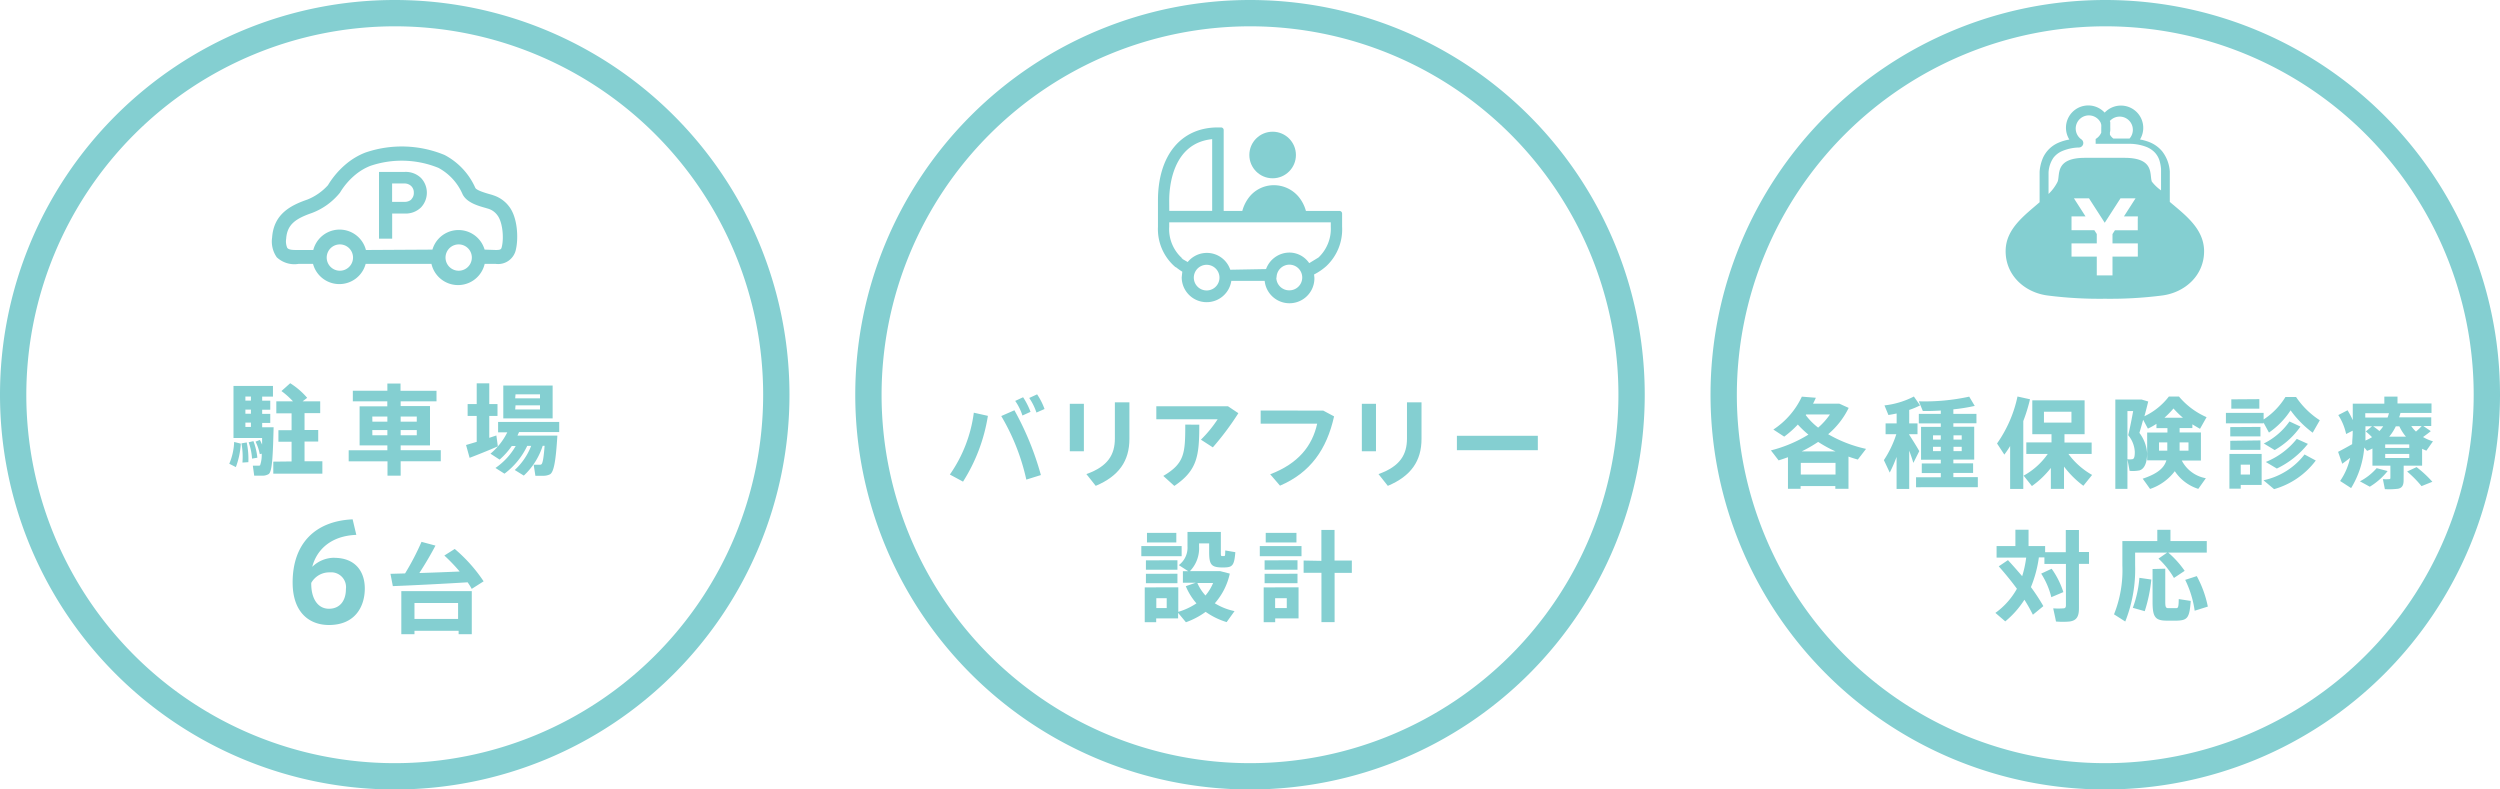 <svg xmlns="http://www.w3.org/2000/svg" viewBox="0 0 380 120"><defs><style>.cls-1{fill:#84cfd1;}</style></defs><title>h_point_sp</title><g id="レイヤー_2" data-name="レイヤー 2"><g id="contents"><path class="cls-1" d="M60,4A56,56,0,1,1,4,60,56.06,56.06,0,0,1,60,4m0-4a60,60,0,1,0,60,60A60,60,0,0,0,60,0Z"/><path class="cls-1" d="M78.43,37.86c.37-1.62.28-4.83-1.1-6.54A4.84,4.84,0,0,0,75,29.69c-.16-.06-.36-.12-.62-.19-1.28-.36-2-.68-2.13-.94a10.39,10.39,0,0,0-4.67-5,17,17,0,0,0-12.1-.35,10.54,10.54,0,0,0-2.73,1.6,12.86,12.86,0,0,0-2.9,3.34,8.45,8.45,0,0,1-3.12,2.18c-2.64.91-5.12,2.24-5.37,5.78a4.18,4.18,0,0,0,.71,3,3.92,3.92,0,0,0,3.31,1h2.2a4.14,4.14,0,0,0,8,0l10,0a4.15,4.15,0,0,0,8.09,0h1.67A2.76,2.76,0,0,0,78.43,37.86Zm-6.71,1.29a2,2,0,1,1-2-2A2,2,0,0,1,71.72,39.15Zm-18.06,0a2,2,0,1,1-2-2A2,2,0,0,1,53.66,39.15Zm20-1.21a4.13,4.13,0,0,0-7.93,0L55.62,38a4.13,4.13,0,0,0-8,0h-2.3c-.83,0-1.36,0-1.65-.31a2.51,2.51,0,0,1-.17-1.42c.15-2.19,1.5-3.06,3.92-3.9a10,10,0,0,0,4.26-3.09,10.64,10.64,0,0,1,2.41-2.78,8.41,8.41,0,0,1,2.18-1.28,14.82,14.82,0,0,1,10.38.3,8.29,8.29,0,0,1,3.66,4c.62,1.27,2.34,1.76,3.48,2.08l.44.13a2.69,2.69,0,0,1,1.38,1c.77,1,1,3.32.68,4.72-.09.4-.12.55-.92.55Z"/><path class="cls-1" d="M61.54,26.13H57.61V36.28h2V32.46h1.95A3.32,3.32,0,0,0,64,31.52a3.26,3.26,0,0,0,0-4.46A3.33,3.33,0,0,0,61.54,26.13Zm1,4.18a1.49,1.49,0,0,1-1.06.37H59.6V27.89h1.84a1.46,1.46,0,0,1,1.06.39,1.34,1.34,0,0,1,.4,1A1.32,1.32,0,0,1,62.51,30.3Z"/><path class="cls-1" d="M36.6,67.43A12,12,0,0,1,35.85,71l-1-.51a9.24,9.24,0,0,0,.74-3.31Zm2.9-.56c.13.24.24.48.34.71,0-.3,0-.65,0-1H35.49V58.66h6v1.62H39.85v.62h1.23v1.38H39.85v.63h1.23v1.38H39.85v.65h1.74c-.11,4.35-.21,6.7-.74,7.11a1.74,1.74,0,0,1-1,.25c-.27,0-.88,0-1.21,0l-.21-1.52c.25,0,.69,0,.88,0a.26.26,0,0,0,.23-.07,4.92,4.92,0,0,0,.24-1.75l-.3.07a6.79,6.79,0,0,0-.64-1.9Zm-2,.38a12.11,12.11,0,0,1,.25,3l-.9.06a11.09,11.09,0,0,0-.15-2.92Zm.64-6.36v-.62h-.84v.62Zm0,2v-.63h-.84v.63Zm0,2v-.65h-.84v.65Zm.38,2.16a10.09,10.09,0,0,1,.6,2.52l-.81.14a9.35,9.35,0,0,0-.51-2.48Zm5.8,3.09v-3h-2V65.39h2V62.83H42V61h2.53a12.16,12.16,0,0,0-1.75-1.56l1.33-1.19a11.25,11.25,0,0,1,2.58,2.22L46,61h2.67v1.8H46.29v2.56h2.08v1.75H46.29v3H49V72H41.54V70.17Z"/><path class="cls-1" d="M58.88,68.44V67.7H54.66V61.76h4.21V61H53.63V59.39h5.25V58.3h2v1.1h5.47V61H60.9v.72h4.46V67.7H60.9v.73H67v1.68H60.9v2.19h-2V70.12H53V68.44Zm-2.28-4.35h2.28v-.78H56.59Zm0,2.07h2.28v-.79H56.59Zm6.75-2.07v-.78H60.9v.78Zm0,2.07v-.79H60.9v.79Z"/><path class="cls-1" d="M72.46,67.16V63.22H71.08v-1.8h1.38V58.27h1.91v3.15h1.25v1.8H74.37v3.33l1.08-.36.22,1.65c-1.28.57-3.18,1.33-4.29,1.75l-.54-1.95ZM76.68,72l-1.37-.87a10.28,10.28,0,0,0,3.08-3.34h-.6a11.14,11.14,0,0,1-1.85,2.07l-1.39-.9a10,10,0,0,0,2.56-3.25H75.71V64.13H85v1.54h-6.1c-.08.18-.17.36-.24.54h6.06c-.22,3.64-.5,5.5-1.11,5.88a2.27,2.27,0,0,1-1,.23c-.25,0-.88,0-1.23,0l-.26-1.68c.27,0,.71,0,.92,0a.41.41,0,0,0,.24-.06c.21-.12.36-1,.5-2.82h-.29a10.62,10.62,0,0,1-2.87,4.53l-1.38-.85a9.82,9.82,0,0,0,2.5-3.67h-.6A11.36,11.36,0,0,1,76.68,72ZM84,58.6v5H76.5v-5Zm-5.69,1.95h3.77v-.61H78.36Zm0,1.69h3.77v-.63H78.36Z"/><path class="cls-1" d="M50.79,84.79c3.26,0,4.66,2.12,4.66,4.66C55.45,92.17,54,95,50,95c-3,0-5.52-1.92-5.52-6.46,0-5.92,3.42-9.34,9.12-9.6l.56,2.36c-3.78.14-6,2.18-6.7,4.86a4.8,4.8,0,0,1,3.3-1.38ZM50,92.53c1.66,0,2.58-1.22,2.58-3A2.25,2.25,0,0,0,50.15,87a3.14,3.14,0,0,0-2.84,1.6C47.27,90.93,48.27,92.53,50,92.53Z"/><path class="cls-1" d="M61.57,87.16a38.71,38.71,0,0,0,2.5-4.8l2.12.57c-.63,1.21-1.5,2.71-2.45,4.17,2-.06,4.28-.15,6.13-.23a26.72,26.72,0,0,0-2.33-2.43l1.58-1a23.47,23.47,0,0,1,4.39,4.92l-1.81,1.15c-.18-.34-.39-.67-.62-1-3.37.21-8.44.47-11.37.58l-.36-1.87ZM63,95.88v.52h-2V89.85H71.71V96.4h-2v-.52Zm6.63-1.8V91.66H63v2.42Z"/><path class="cls-1" d="M190,4a56,56,0,1,1-56,56A56.06,56.06,0,0,1,190,4m0-4a60,60,0,1,0,60,60A60,60,0,0,0,190,0Z"/><circle class="cls-1" cx="193.44" cy="23.56" r="3.54"/><path class="cls-1" d="M185.57,19.37h-.46c-5.61,0-9.1,4.27-9.1,11.1v4a7.58,7.58,0,0,0,2.7,6.17s0,0,0-.05a10.64,10.64,0,0,0,1,.71l-.09.86a3.79,3.79,0,0,0,7.54.53l5.07,0a3.79,3.79,0,0,0,7.56-.44l-.05-.53a8.75,8.75,0,0,0,1.84-1.25A7.65,7.65,0,0,0,204,34.46v-2a.4.4,0,0,0-.4-.4h-5.1a5.75,5.75,0,0,0-1.1-2.14,4.92,4.92,0,0,0-3.76-1.77A4.78,4.78,0,0,0,190,29.81a5.88,5.88,0,0,0-1.17,2.25H186V19.77a.4.4,0,0,0-.4-.4Zm-7.85,11.1c0-2,.47-8.71,6.53-9.32v10.9h-6.52s0,0,0,0h0Zm0,4v-.68h24.56v.68a6,6,0,0,1-1.87,4.67L199,40A3.64,3.64,0,0,0,196,38.39a3.8,3.8,0,0,0-3.56,2.51L187,41a3.75,3.75,0,0,0-6.47-1.17l0,0-1-.58.25.09A5.94,5.94,0,0,1,177.72,34.46Zm3.74,7.74a1.95,1.95,0,1,1,1.94,1.94A1.95,1.95,0,0,1,181.46,42.19Zm12.58,0A1.95,1.95,0,1,1,196,44.13,1.95,1.95,0,0,1,194,42.19Z"/><path class="cls-1" d="M150.16,63.21a26.3,26.3,0,0,1-3.78,10l-2-1.08a21.15,21.15,0,0,0,3.64-9.4Zm8.05,9L156,72.9a32.79,32.79,0,0,0-3.81-9.66l2-.88A44.6,44.6,0,0,1,158.21,72.19Zm-2.7-11.83a11,11,0,0,1,1.13,2.22l-1.23.56a8.28,8.28,0,0,0-1.1-2.22Zm2.13-.44a10.09,10.09,0,0,1,1.13,2.23l-1.23.54a8.75,8.75,0,0,0-1.1-2.22Z"/><path class="cls-1" d="M164.75,61.38v7.21h-2.14V61.38Zm6.92-.23v5.56c0,3.34-1.58,5.65-5.12,7.14l-1.42-1.79c3.32-1.17,4.33-3,4.33-5.41v-5.5Z"/><path class="cls-1" d="M186.65,61.75l1.58,1.06A42.79,42.79,0,0,1,184.35,68l-1.81-1.17a18.49,18.49,0,0,0,2.54-3.1h-9.32V61.75Zm-4.36,2.8c0,4.71-.27,6.93-3.79,9.31l-1.68-1.52c3.24-1.9,3.34-3.45,3.34-7.8Z"/><path class="cls-1" d="M201.13,62.41l1.65.88c-1.11,5-3.6,8.56-8.22,10.53l-1.49-1.73c4.29-1.63,6.4-4.33,7.14-7.69h-8.59v-2Z"/><path class="cls-1" d="M209.15,61.38v7.21H207V61.38Zm6.92-.23v5.56c0,3.34-1.58,5.65-5.12,7.14l-1.42-1.79c3.32-1.17,4.33-3,4.33-5.41v-5.5Z"/><path class="cls-1" d="M233.75,66.24v2.19h-12.3V66.24Z"/><path class="cls-1" d="M179.61,83v1.54h-6.13V83Zm-3.84,6.27h3.33V93a10,10,0,0,0,2.76-1.29,9.49,9.49,0,0,1-1.62-2.61l1.5-.52h-1.94V86.82h.81l-1.43-.92a3.33,3.33,0,0,0,1.32-2.85v-2.2h5.07v3c0,.58,0,.67.18.67h.31c.15,0,.17-.06.18-.85l1.53.26c-.15,2-.45,2.28-1.57,2.32h-.66c-1.47-.06-1.75-.52-1.75-2.4V82.6h-1.53v.48a5,5,0,0,1-1.39,3.73h4.59l1.47.38a10.07,10.07,0,0,1-2.28,4.51,9.39,9.39,0,0,0,3,1.19l-1.2,1.67A11,11,0,0,1,183.26,93a11.68,11.68,0,0,1-3,1.58l-1.19-1.43V94h-3.33v.57H174V89.28h1.72Zm3.2-4.11v1.44h-4.79V85.17Zm0,2.05v1.44h-4.79V87.22ZM178.8,81v1.45h-4.46V81Zm-1.46,11.43v-1.5h-1.58v1.5Zm5.87-1.89a7.13,7.13,0,0,0,1.18-1.92H182A6.91,6.91,0,0,0,183.21,90.49Z"/><path class="cls-1" d="M197.83,83v1.54h-6.34V83Zm-4,6.27h3.55V94h-3.55v.57h-1.75V89.28h1.75Zm3.39-4.11v1.44h-5V85.17Zm0,2.05v1.44h-5V87.22ZM197.06,81v1.45h-4.67V81Zm-1.47,11.43v-1.5h-1.77v1.5Zm5.26-7.18V80.55h2V85.2h2.63v1.88h-2.62v7.48h-2V87.07h-2.71V85.2Z"/><path class="cls-1" d="M320,4a56,56,0,1,1-56,56A56.06,56.06,0,0,1,320,4m0-4a60,60,0,1,0,60,60A60,60,0,0,0,320,0Z"/><path class="cls-1" d="M273.69,73.88v.42h-1.92v-4.8c-.46.16-.94.33-1.42.48l-1.17-1.52a20.38,20.38,0,0,0,5.7-2.4,14.25,14.25,0,0,1-1.61-1.53,15.17,15.17,0,0,1-2.07,1.84l-1.65-1.08a12.09,12.09,0,0,0,4.33-5l2.13.17c-.13.3-.27.6-.43.9h4L281,62a12.24,12.24,0,0,1-3.12,4,20,20,0,0,0,5.76,2.23l-1.25,1.62c-.48-.13-1-.29-1.42-.45v4.9h-2v-.42ZM279,72.13V70.36h-5.28v1.77Zm0-3.52a19.35,19.35,0,0,1-2.64-1.44,21.29,21.29,0,0,1-2.5,1.44ZM276.36,65a10.54,10.54,0,0,0,1.79-2h-3.62l-.06.09A9.81,9.81,0,0,0,276.36,65Z"/><path class="cls-1" d="M287.24,71.83l-.89-1.89A15.93,15.93,0,0,0,288.24,66h-1.63V64.36h1.68V62.85c-.44.09-.86.17-1.25.23l-.6-1.46a12.73,12.73,0,0,0,4.47-1.35l.94,1.35a11.71,11.71,0,0,1-1.65.69v2.05h1.26V66h-1.26v.08c.57.88,1.18,1.86,1.53,2.49l-.9,1.79c-.15-.51-.37-1.17-.63-1.86v5.82h-1.92V69.45A21.46,21.46,0,0,1,287.24,71.83Zm4,2.23V72.54H295v-.63h-2.89V70.45H295v-.57h-3v-5h3v-.52h-3.34V62.91H295V62.4c-1,.06-1.91.09-2.73.07L291.66,61a31.63,31.63,0,0,0,7.66-.71l.84,1.41a27.89,27.89,0,0,1-3.25.52v.69h3.51v1.43h-3.51v.52h3.17v5h-3.17v.57h3v1.46h-3v.63h3.72v1.53Zm2.58-7.89v.65H295v-.65Zm0,1.74v.66H295v-.66Zm4.36-1.74h-1.25v.65h1.25Zm0,1.74h-1.25v.66h1.25Z"/><path class="cls-1" d="M307.54,74.32h-2V67.8a15.15,15.15,0,0,1-.88,1.3l-1.11-1.69a19.37,19.37,0,0,0,3.11-7.14l1.9.42A25.15,25.15,0,0,1,307.54,64ZM318,72.19l-1.33,1.65a14.65,14.65,0,0,1-2.94-2.92v3.39h-2V71.13a13.71,13.71,0,0,1-2.88,2.75l-1.26-1.58a10.85,10.85,0,0,0,3.67-3.3H308V67.24h3.83V66h-2.92V60.85h7.95V66h-3.06v1.26h4.13V69h-3.53A11.49,11.49,0,0,0,318,72.19Zm-7.32-7.95h4.18V62.58h-4.18Z"/><path class="cls-1" d="M335.29,72.69l-1.15,1.62a6.72,6.72,0,0,1-3.57-2.69,7.86,7.86,0,0,1-3.76,2.7c-.39-.55-.75-1.06-1.12-1.56,2.29-.76,3.27-1.66,3.6-2.79h-2.92V65.74h3.08v-.66h-1.67v-.66a9.31,9.31,0,0,1-1.3.73l-.72-1.35c-.18.66-.37,1.33-.57,2a5.74,5.74,0,0,1,1.17,3.1c0,1.19-.29,2.34-1.16,2.6a5.39,5.39,0,0,1-1.5.07l-.33-1.77a2.26,2.26,0,0,0,.71,0c.33,0,.41-.45.41-1.12a4.3,4.3,0,0,0-1-2.53c.3-1.27.55-2.54.75-3.67h-.87V74.31h-1.84V60.73h4l1,.3c-.18.74-.37,1.49-.58,2.24a10.12,10.12,0,0,0,3.72-3h1.53a11.46,11.46,0,0,0,4.2,3.14l-1,1.77c-.37-.21-.77-.44-1.16-.68v.57H331.3v.66h3.24V70h-2.91A5.12,5.12,0,0,0,335.29,72.69Zm-7.12-4.19h1.26V67.24h-1.26Zm3.64-5a14,14,0,0,1-1.44-1.41A13.81,13.81,0,0,1,329,63.49Zm.84,5V67.24H331.3V68.5Z"/><path class="cls-1" d="M344.07,62.76v1a10.83,10.83,0,0,0,3.32-3.42H349a12.53,12.53,0,0,0,3.61,3.54l-1.08,1.89a15.39,15.39,0,0,1-3.36-3.4,12,12,0,0,1-3.29,3.38l-.83-1.53v.13h-5.71V62.76ZM340.59,69h3.18v4.71h-3.18v.57h-1.72V69h1.72Zm3-4.11v1.44H339V64.92Zm0,2.05v1.44H339V67Zm-.17-6.27v1.45h-4.26V60.7ZM342,72.13v-1.5h-1.41v1.5ZM352,70a12,12,0,0,1-6.34,4.35L344.05,73a10.65,10.65,0,0,0,6.24-3.92Zm-2.33-5.16a12.11,12.11,0,0,1-3.92,3.57l-1.65-1A10.35,10.35,0,0,0,348,64.06Zm1.13,2.63a13.46,13.46,0,0,1-4.72,3.75l-1.68-1a11.6,11.6,0,0,0,4.71-3.51Z"/><path class="cls-1" d="M365.35,73c0,.75-.22,1.17-.85,1.29a11.33,11.33,0,0,1-2,.06l-.3-1.52a7,7,0,0,0,.94,0c.14,0,.2-.06.2-.18V70.78h-2.73V68.17a6.71,6.71,0,0,1-.81.36l-.43-.52a14,14,0,0,1-2,6.18l-1.67-1.08a10,10,0,0,0,1.52-3.52c-.44.35-.87.66-1.2.9l-.63-1.81c.52-.27,1.42-.75,2.14-1.17,0-.57.08-1.15.08-1.74v-.31l-1,.51a8.63,8.63,0,0,0-1.19-2.88l1.41-.73a14.47,14.47,0,0,1,.79,1.5v-2.5h4.8V60.28h2v1.05h5.17v1.44h-4.72c-.06.23-.12.45-.2.66h4.88v1.32h-1.21l1.14.78c-.33.29-.74.58-1.18.9a6.76,6.76,0,0,0,1.51.65l-1,1.42c-.23-.09-.44-.18-.65-.28v2.56h-2.8Zm-2.43-1.4a10.31,10.31,0,0,1-2.71,2.38l-1.5-.82a8.61,8.61,0,0,0,2.54-2Zm-2.37-6.81h-1v1c0,.39,0,.78,0,1.17a8.07,8.07,0,0,0,1-.51,10.91,10.91,0,0,0-.95-.87Zm2.36-1.32a5.7,5.7,0,0,0,.21-.66h-3.6v.66Zm-1.26,2.07a4.54,4.54,0,0,0,.6-.75h-1.54A10.9,10.9,0,0,1,361.65,65.5Zm.9,2.55h3.66v-.54h-3.66Zm0,1.53h3.66V69h-3.66Zm3.15-3.25a7,7,0,0,1-1-1.57h-.54a7.07,7.07,0,0,1-1,1.57ZM367.32,71a17.63,17.63,0,0,1,2.4,2.23l-1.65.66a16.69,16.69,0,0,0-2.19-2.22Zm.79-6.24h-1.6a4.85,4.85,0,0,0,.72.84A9.86,9.86,0,0,0,368.11,64.75Z"/><path class="cls-1" d="M305.21,85.14c.79.85,1.5,1.67,2.16,2.44a16.34,16.34,0,0,0,.61-2.82h-4.5V83h2.86V80.52h2V83h2.52v.93H314V80.56h2v3.34h1.53v1.81H316v6.76c0,1.2-.33,1.85-1.42,2a11.39,11.39,0,0,1-2.07,0c-.13-.69-.28-1.32-.42-2a11.18,11.18,0,0,0,1.54,0c.3,0,.39-.18.39-.48V85.72h-3.27v-1h-.84a18.53,18.53,0,0,1-1.21,4.52,29.37,29.37,0,0,1,1.89,2.89L309,93.44c-.37-.73-.79-1.5-1.29-2.28a13.82,13.82,0,0,1-2.91,3.29l-1.5-1.29a11.22,11.22,0,0,0,3.27-3.67c-.81-1.11-1.74-2.25-2.76-3.41Zm6.64,1.31A12.66,12.66,0,0,1,313.63,90l-1.83.77a11.87,11.87,0,0,0-1.54-3.58Z"/><path class="cls-1" d="M329.4,84h-4.86v1.92a21.46,21.46,0,0,1-1.5,8.55l-1.71-1.09a18,18,0,0,0,1.27-7.44V82.24h5.31V80.53h2v1.71h5.52V84h-5.85a14.45,14.45,0,0,1,2.49,2.77l-1.63,1.08a12.88,12.88,0,0,0-2.35-2.94ZM327,88.09a23.07,23.07,0,0,1-1,4.81l-1.81-.51a17.15,17.15,0,0,0,1-4.56Zm2.12-1.65v5c0,.85.09,1,.48,1s.81,0,1.14,0,.41-.09.43-1.38l1.82.28c-.18,2.6-.5,2.94-2.1,3-.45,0-1.08,0-1.49,0-1.8,0-2.21-.52-2.21-2.85v-5Zm4.79,1.13a16.4,16.4,0,0,1,1.68,4.63l-2,.63a15.4,15.4,0,0,0-1.44-4.69Z"/><path class="cls-1" d="M329.81,30.69c0-.66,0-1.42,0-2.13s0-1.22,0-1.66c0-.22,0-.41,0-.54s0-.12,0-.16v-.06s0,0,0-.07h0A5.59,5.59,0,0,0,328.65,23a4.85,4.85,0,0,0-2-1.42,7.48,7.48,0,0,0-1.37-.38,3.39,3.39,0,0,0-5.37-4.08,3.39,3.39,0,0,0-5.37,4.09,7.11,7.11,0,0,0-1.69.5,4.55,4.55,0,0,0-2.31,2.26,6.56,6.56,0,0,0-.52,2.12h0s0,.06,0,.08,0,.58,0,1.19c0,.9,0,2.14,0,3.16,0,.07,0,.14,0,.22-2.3,2-5.06,4-5.16,7.24-.11,3.83,2.89,6.5,6.41,6.94a61.86,61.86,0,0,0,8.67.49,61.86,61.86,0,0,0,8.67-.49c3.52-.44,6.52-3.11,6.41-6.94C334.89,34.68,332.11,32.65,329.81,30.69Zm-1.39-4.48h0Zm-7.71-6c0-.09,0-.18.05-.26h0v-.13h0a3.25,3.25,0,0,0,0-.4c0-.12,0-.24,0-.35h0V19c0-.09,0-.18,0-.27h0v-.06c0-.09,0-.18-.07-.27h0a2,2,0,1,1,3,2.66h-2.46a2,2,0,0,1-.52-.58l0-.08h0l0-.13h0Zm4.23,13.12V35h-3.47l-.37.58V37h3.85V39H321.1v2.86h-2.39V39h-3.84V37h3.84V35.57l-.37-.58h-3.47v-2.1H317l-1.76-2.74h2.29l2.39,3.71,2.39-3.71h2.29l-1.76,2.74h2.12Zm2.16-5.68c-.44-1,.53-3.66-4.18-3.66h-6c-4.71,0-3.73,2.7-4.18,3.66a6.66,6.66,0,0,1-1.36,1.83c0-.46,0-.93,0-1.36s0-1,0-1.35c0-.17,0-.32,0-.42s0-.09,0-.12v0a4.35,4.35,0,0,1,.75-2.26,3.33,3.33,0,0,1,1.3-1,7,7,0,0,1,2.59-.55.68.68,0,0,0,.33-1.25,2,2,0,1,1,2.94-2.54h0l0,0a2.21,2.21,0,0,1,.1.33h0v0a2,2,0,0,1,0,.39,2.11,2.11,0,0,1,0,.24v.09h0c0,.06,0,.11,0,.15h0l0,.09,0,.14,0,.1a2.06,2.06,0,0,1-.78.92h0l-.07.05,0,0,0,.05,0,0,0,.06,0,.06,0,.06,0,.07a.42.42,0,0,0,0,0,.7.7,0,0,0,0,.09h0s0,0,0,0a.63.63,0,0,0,0,.08l0,.06,0,.07,0,.07,0,0h0l0,.06,0,0,0,0,.06,0,0,0,.06,0,.06,0,.07,0h4.48l.58,0a7.33,7.33,0,0,1,2.35.45,3.69,3.69,0,0,1,1.2.74,3.16,3.16,0,0,1,.84,1.35,6.17,6.17,0,0,1,.24,1.29s0,0,0,.09c0,.43,0,1.82,0,3.16A6.62,6.62,0,0,1,327.1,27.63Z"/></g></g></svg>